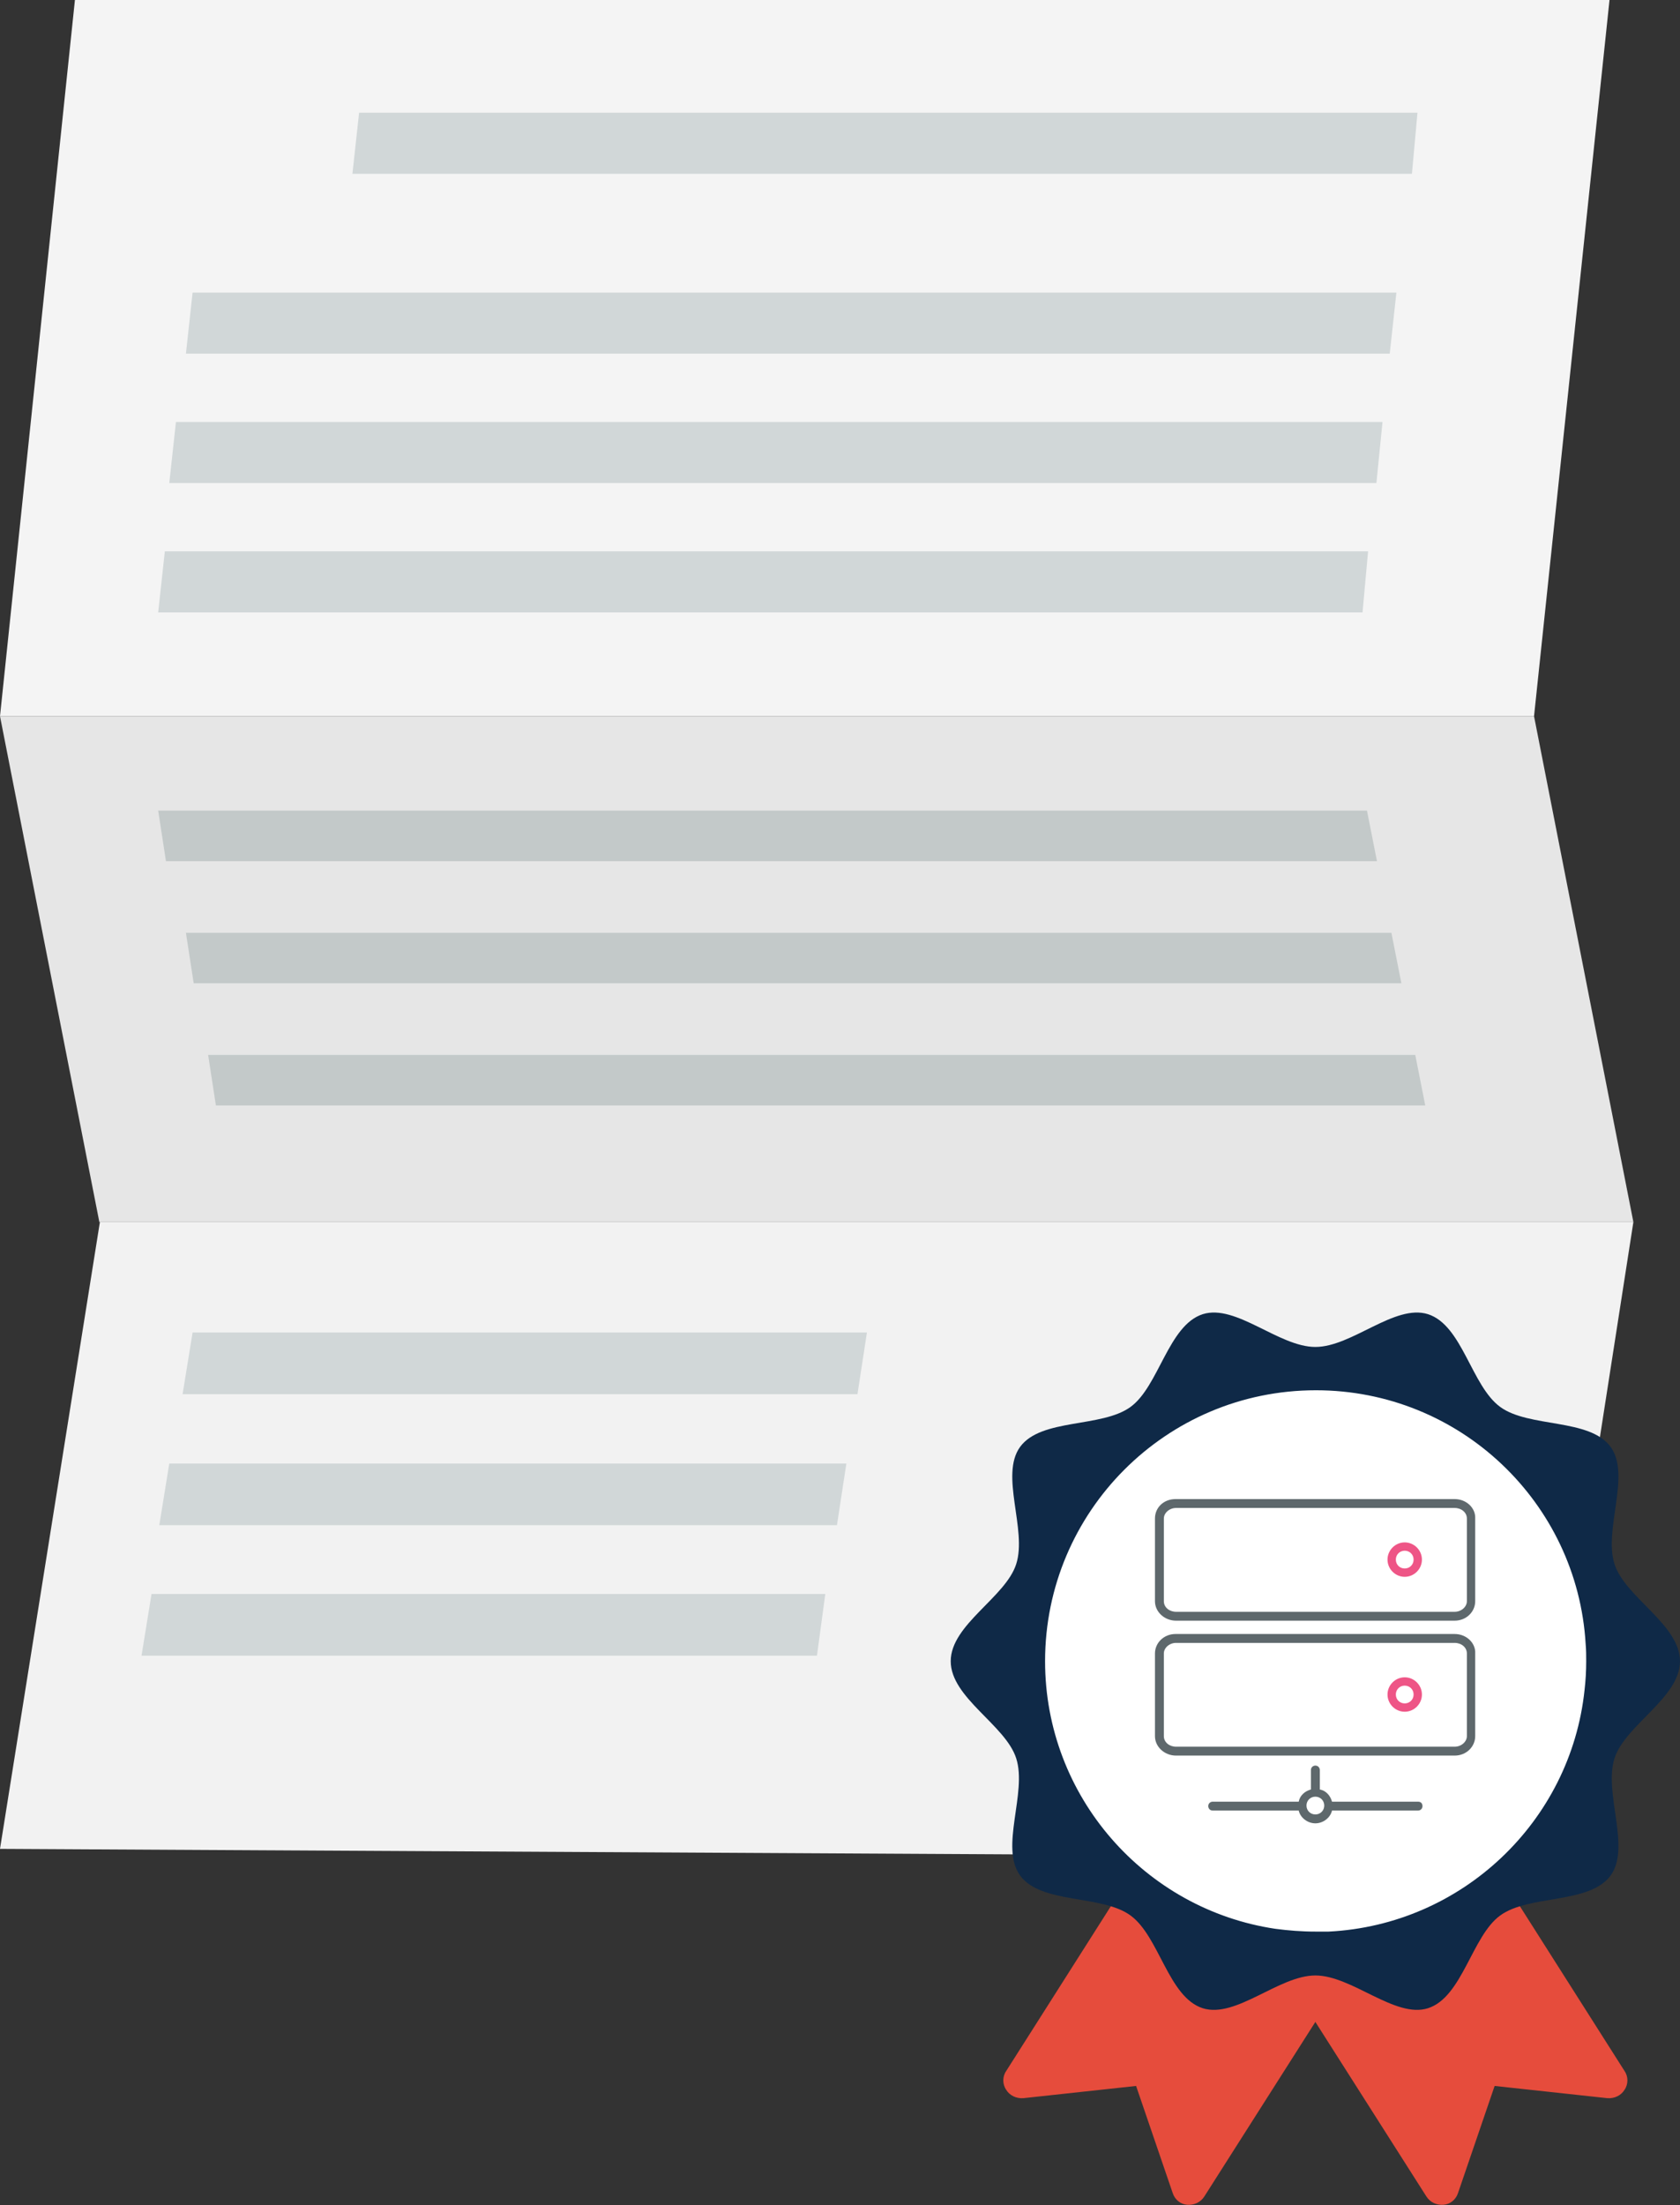 <svg version="1.1" id="Layer_1" xmlns="http://www.w3.org/2000/svg" xmlns:xlink="http://www.w3.org/1999/xlink" x="0px" y="0px"
	 viewBox="0 0 302.7 397.2" enable-background="new 0 0 302.7 397.2" xml:space="preserve">
<rect x="0" y="0" width="302.7" height="397.2" fill="#333333" stroke="none"/>
<g>
	<path display="none" fill="#CCCCCC" d="M-1117-60l-47.8-31.3l-12.2-8l-13-8.5l-18.2-11.9l-0.9-0.6l-8.7-5.7l-3-1.9l-13.5-8.8
		l-7.6-5l0,0l-3.5,2.2l3.5-2.2l-81.7-53.5l-99.3,65.1l0,0l0,0l-1.8,1.2l-1.6,1.1l0,0l-3,1.9l0,0l-18.2,11.9l-0.7,0.4l-0.9,0.6
		l-13.1,8.6l-14.1,9.2l0,0l-6.3,4.1l-5.9,3.9l-50.5,33.1l0,0V87.6c33.6,40.1,78.4,70.5,129.7,86.4c5.3,1.7,10.8,3.1,16.2,4.5
		c4.1,1,8.3,1.9,12.5,2.7c9.9,1.9,19.9,3.3,30.1,4.1c7.4,0.6,14.9,0.9,22.5,0.9c84.7,0,160.5-38.3,211-98.6V-60L-1117-60z"/>
</g>
<polygon fill="#F4F4F4" points="13.5,0 0,129 276.4,129 290,0 "/>
<polygon fill="#D1D7D8" points="63.5,31.3 64.7,20.3 255.4,20.3 254.4,31.3 "/>
<polygon fill="#D1D7D8" points="33.5,63.7 34.7,52.7 251.6,52.7 250.4,63.7 "/>
<polygon fill="#D1D7D8" points="30.5,87 31.7,76 249.1,76 248,87 "/>
<polygon fill="#D1D7D8" points="28.5,110.3 29.7,99.3 246.5,99.3 245.5,110.3 "/>
<polygon fill="#F2F2F2" points="294.3,220.1 18,220.1 0,333 276.5,334.5 "/>
<polygon fill="#E6E6E6" points="0,129 17.9,220.1 294.3,220.1 276.4,129 "/>
<polygon fill="#C3C9C9" points="29.9,155.1 28.5,146 246.3,146 248.1,155.1 "/>
<polygon fill="#C3C9C9" points="34.9,177.1 33.5,168 250.7,168 252.5,177.1 "/>
<polygon fill="#C3C9C9" points="38.9,199.1 37.5,190 255,190 256.8,199.1 "/>
<g>
	<g>
		<path fill="#E64C3C" d="M181.3,373c-0.7,1-0.7,2.4,0,3.4c0.6,1,1.8,1.6,3.1,1.5l20.3-2.2l6.6,19.3c0.4,1.2,1.4,2,2.6,2.1
			c1.2,0.1,2.4-0.4,3.1-1.5l40.6-63.8l-35.7-22.7L181.3,373z"/>
		<path fill="#E64C3C" d="M292.7,373c0.7,1,0.7,2.4,0,3.4c-0.6,1-1.8,1.6-3.1,1.5l-20.3-2.2l-6.6,19.3c-0.4,1.2-1.4,2-2.6,2.1
			s-2.4-0.4-3.1-1.5l-40.6-63.8l35.7-22.7L292.7,373z"/>
	</g>
	<path fill="#0F2947" d="M302.7,299.2c0,6.6-9.9,11.5-11.8,17.5c-2,6.2,3,16-0.7,21.1c-3.8,5.2-14.7,3.4-19.9,7.2
		c-5.1,3.7-6.8,14.7-13,16.7c-5.9,1.9-13.7-5.9-20.3-5.9s-14.3,7.8-20.3,5.9c-6.2-2-7.8-12.9-13-16.7c-5.2-3.8-16.1-2-19.9-7.2
		c-3.7-5.1,1.3-14.9-0.7-21.1c-1.9-6-11.8-10.9-11.8-17.5s9.9-11.5,11.8-17.5c2-6.2-3-16,0.7-21.1c3.8-5.2,14.7-3.4,19.9-7.2
		c5.1-3.7,6.8-14.7,13-16.7c6-1.9,13.7,5.9,20.3,5.9s14.3-7.8,20.3-5.9c6.2,2,7.8,12.9,13,16.7s16.1,2,19.9,7.2
		c3.7,5.1-1.3,14.9,0.7,21.1C292.8,287.7,302.7,292.6,302.7,299.2z"/>
	<path fill="#FFFFFF" d="M285.8,299.2c0,1.8-0.1,3.5-0.3,5.2c-2.5,23.7-22.1,42.3-46.1,43.5c-0.8,0-1.6,0-2.4,0
		c-2.5,0-4.9-0.2-7.2-0.5c-23.5-3.5-41.5-23.8-41.5-48.2c0-26.9,21.8-48.8,48.8-48.8c25.9,0,47.1,20.2,48.6,45.7
		C285.8,297.2,285.8,298.2,285.8,299.2z"/>
</g>
<polygon fill="#D1D7D8" points="32.9,251.1 34.7,240 156.2,240 154.5,251.1 "/>
<polygon fill="#D1D7D8" points="28.7,274.7 30.5,263.6 152.5,263.6 150.8,274.7 "/>
<polygon fill="#D1D7D8" points="25.5,298.2 27.3,287.1 148.7,287.1 147.2,298.2 "/>
<path id="svg-ico" fill="#EE5586" d="M253.1,302.1c-1.7,0-3.1,1.4-3.1,3.1c0,1.7,1.4,3.1,3.1,3.1c1.7,0,3.1-1.4,3.1-3.1
	C256.2,303.5,254.8,302.1,253.1,302.1z M253.1,306.8c-0.9,0-1.6-0.7-1.6-1.6c0-0.9,0.7-1.6,1.6-1.6c0.9,0,1.6,0.7,1.6,1.6
	C254.7,306.1,254,306.8,253.1,306.8z"/>
<path fill="#5E686C" d="M262.1,294.3h-50.3c-2.1,0-3.7,1.6-3.7,3.5v14.9c0,1.9,1.7,3.5,3.8,3.5h50.2c2.1,0,3.7-1.6,3.7-3.5v-14.9
	C265.9,295.9,264.2,294.3,262.1,294.3z M264.3,312.7c0,1-1,1.9-2.2,1.9h-50.2c-1.2,0-2.2-0.8-2.2-1.9v-14.9c0-1,1-1.9,2.2-1.9h50.2
	c1.2,0,2.2,0.8,2.2,1.9V312.7z"/>
<path id="svg-ico_1_" fill="#EE5586" d="M253.1,277.8c-1.7,0-3.1,1.4-3.1,3.1c0,1.7,1.4,3.1,3.1,3.1c1.7,0,3.1-1.4,3.1-3.1
	C256.2,279.2,254.8,277.8,253.1,277.8z M253.1,282.5c-0.9,0-1.6-0.7-1.6-1.6s0.7-1.6,1.6-1.6c0.9,0,1.6,0.7,1.6,1.6
	S254,282.5,253.1,282.5z"/>
<path fill="#5E686C" d="M262.1,270h-50.3c-2.1,0-3.7,1.5-3.7,3.5v14.9c0,1.9,1.7,3.5,3.8,3.5h50.2c2.1,0,3.7-1.6,3.7-3.5v-14.9
	C265.9,271.6,264.2,270,262.1,270z M264.3,288.4c0,1-1,1.9-2.2,1.9h-50.2c-1.2,0-2.2-0.8-2.2-1.9v-14.9c0-1,1-1.9,2.2-1.9h50.2
	c1.2,0,2.2,0.8,2.2,1.9V288.4z"/>
<path fill="#5E686C" d="M255.5,324.5H240c-0.3-1.1-1.1-2-2.2-2.2v-3.5c0-0.4-0.3-0.8-0.8-0.8c-0.4,0-0.8,0.3-0.8,0.8v3.5
	c-1.1,0.3-2,1.1-2.2,2.2h-15.5c-0.4,0-0.8,0.3-0.8,0.8c0,0.4,0.3,0.8,0.8,0.8H234c0.3,1.3,1.6,2.3,3,2.3c1.4,0,2.7-1,3-2.3h15.5
	c0.4,0,0.8-0.3,0.8-0.8C256.3,324.8,256,324.5,255.5,324.5L255.5,324.5z M237,326.8c-0.9,0-1.6-0.7-1.6-1.6c0-0.9,0.7-1.6,1.6-1.6
	c0.9,0,1.6,0.7,1.6,1.6C238.6,326.1,237.9,326.8,237,326.8z"/>
</svg>
